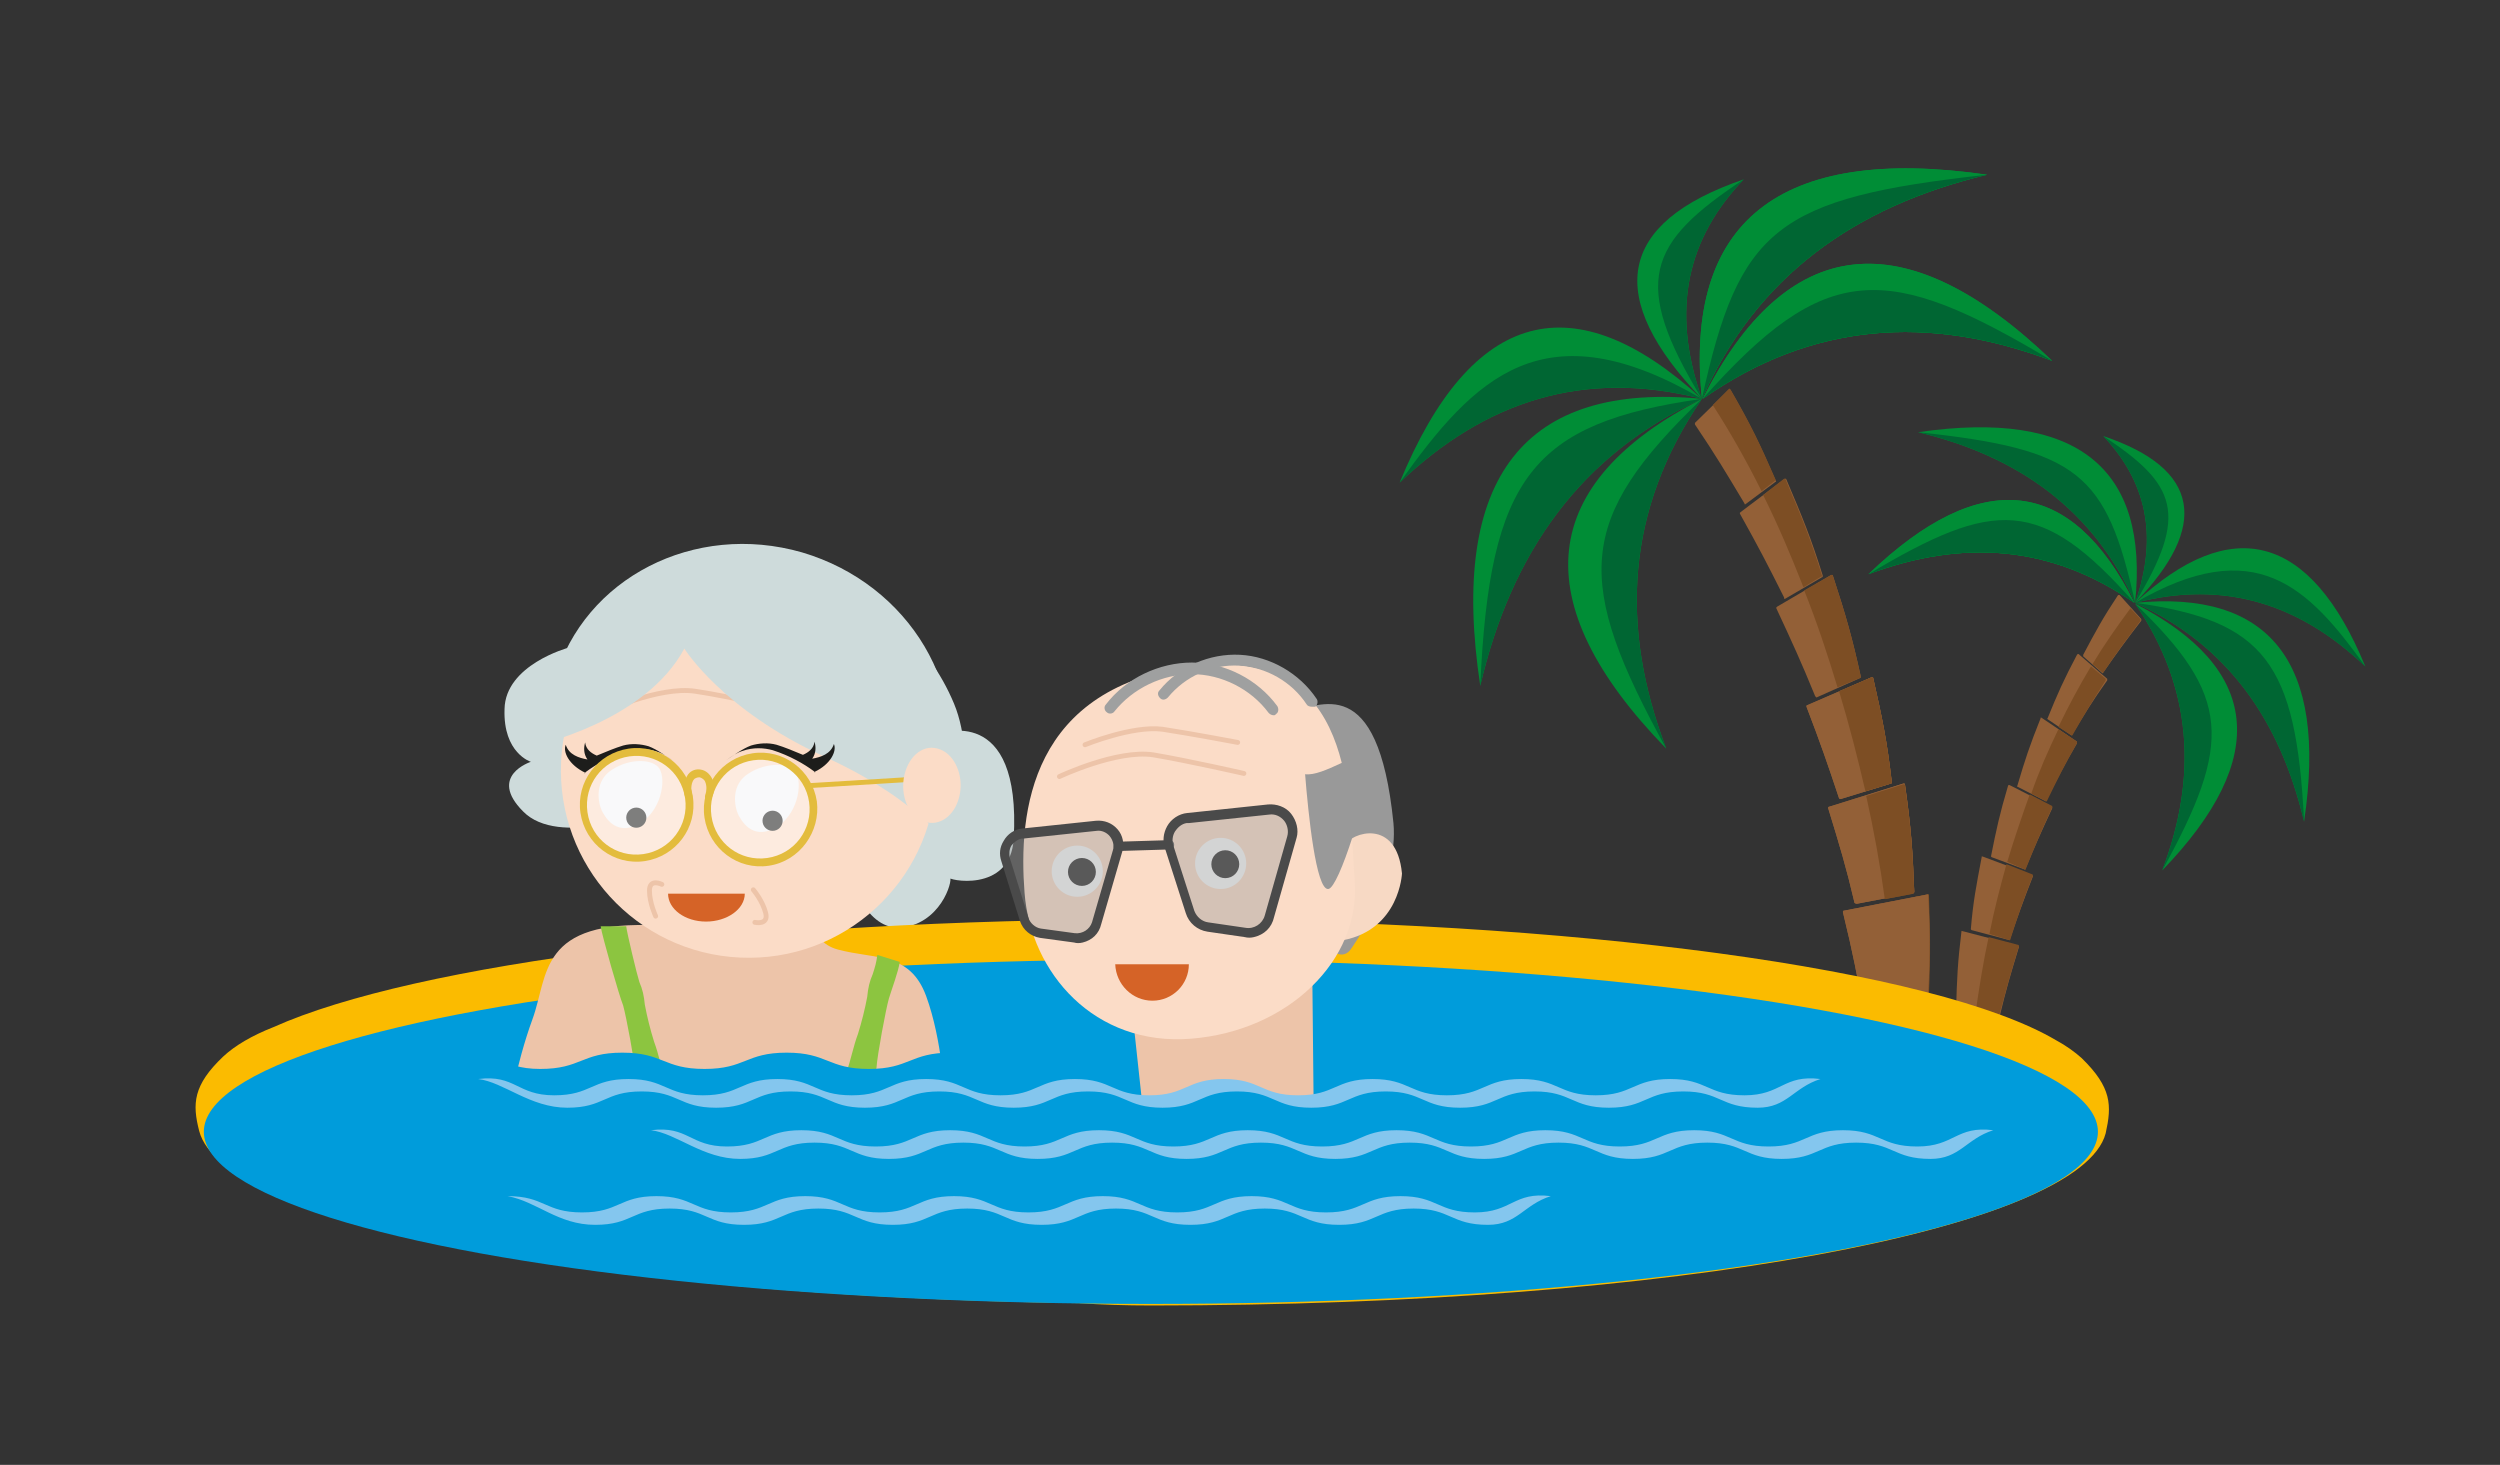 <?xml version="1.0" encoding="UTF-8"?>
<svg xmlns="http://www.w3.org/2000/svg" width="512" height="300" viewBox="0 0 512 300">
  <rect x="0" y="0" width="512" height="300" fill="#333333" stroke="none"/>
  <g fill="none" fill-rule="evenodd" transform="translate(40 34)">
    <path fill="#CEDBDB" fill-rule="nonzero" d="M151.735,132.821 C152.37,131.391 153.005,129.803 153.322,128.215 C159.354,107.566 146.339,85.647 124.277,79.134 C102.215,72.781 79.677,84.376 73.646,105.025 C73.169,106.613 72.852,108.201 72.535,109.949 C90.47,115.349 132.848,127.421 151.735,132.821"></path>
    <path fill="#CEDBDB" fill-rule="nonzero" d="M76.344,98.671 C76.344,98.671 63.488,102.166 63.329,111.219 C63.011,120.273 68.725,122.02 68.725,122.02 C68.725,122.02 59.837,124.879 67.138,132.186 C74.439,139.651 93.009,132.186 93.009,132.186 L134.435,146.163 C134.435,146.163 137.609,157.441 145.545,155.852 C153.481,154.264 155.386,145.21 154.433,145.687 C153.481,146.163 166.972,149.181 167.607,137.745 C169.194,109.79 152.37,116.302 152.37,116.302 L76.344,98.671 Z"></path>
    <g fill-rule="nonzero" transform="translate(246.014)">
      <g transform="translate(61.9)">
        <g fill="#936037" transform="translate(52.377 87.87)">
          <path d="M1.428 68.776L1.428 68.776 13.015 71.794C13.015 71.794 13.015 71.794 13.174 71.953L13.174 72.112C11.428 77.83 10.634 80.53 9.206 86.407 9.206 86.566 9.206 86.566 9.047 86.566L9.047 86.566.476 85.295.317 85.136C.476 78.624.635 75.289 1.428 68.776 1.27 68.776 1.27 68.776 1.428 68.776zM11.269 70.682L11.269 70.682 3.492 68.617 3.333 68.459C3.809 62.741 4.444 59.564 5.555 53.687L5.555 53.528 5.714 53.528 15.872 57.34C15.872 57.34 15.872 57.34 16.031 57.499L16.031 57.658C13.967 62.899 13.015 65.6 11.269 70.682L11.269 70.682zM14.443 56.228L14.443 56.228 7.619 53.687 7.46 53.528C8.571 47.969 9.206 44.951 10.952 39.074 10.952 39.074 10.952 38.915 11.11 38.915L11.269 38.915 19.999 43.362C19.999 43.362 19.999 43.362 19.999 43.521L19.999 43.68C17.618 48.763 16.507 51.304 14.443 56.228L14.443 56.228zM18.729 42.251L18.729 42.251 12.856 39.233C12.856 39.233 12.698 39.074 12.856 39.074 14.443 33.673 15.396 30.814 17.618 25.255 17.618 25.255 17.618 25.255 17.618 25.096L17.777 25.096 25.078 30.02C25.078 30.02 25.078 30.02 25.078 30.179L25.078 30.338C22.379 34.944 21.11 37.485 18.729 42.251L18.729 42.251zM23.967 28.749L23.967 28.749 19.046 25.414C19.046 25.414 18.888 25.255 19.046 25.255 21.11 20.172 22.379 17.313 25.078 12.23 25.078 12.23 25.078 12.23 25.236 12.072L25.395 12.072 31.268 17.154C31.268 17.154 31.268 17.154 31.268 17.313L31.268 17.472C28.093 21.919 26.665 24.302 23.967 28.749L23.967 28.749zM30.315 16.043C30.315 15.884 30.315 15.884 30.315 16.043L26.347 12.548 26.347 12.23C28.887 7.465 30.315 4.765 33.49-1.42108547e-14L33.648-1.42108547e-14 33.807-1.42108547e-14 38.251 4.924C38.251 4.924 38.251 4.924 38.251 5.083L38.251 5.242C34.918 9.53 33.331 11.754 30.315 16.043 30.474 15.884 30.474 16.043 30.315 16.043z"></path>
        </g>
        <g fill="#936037" transform="translate(21.71 103.754)">
          <path d="M25.27 45.427L25.111 45.427 7.97 48.763C7.97 48.763 7.811 48.763 7.811 48.922L7.811 49.081C9.874 57.499 10.668 61.787 12.255 70.365 12.255 70.524 12.414 70.524 12.414 70.524L12.414 70.524 24.953 69.412C25.111 69.412 25.111 69.253 25.111 69.094 25.587 59.723 25.746 54.958 25.27 45.427 25.429 45.586 25.27 45.427 25.27 45.427zM10.668 47.333L10.668 47.333 22.254 45.11C22.413 45.11 22.413 44.951 22.413 44.792 22.096 36.374 21.778 31.767 20.508 22.872 20.508 22.872 20.508 22.714 20.35 22.714L20.191 22.714 4.954 27.479C4.954 27.479 4.795 27.479 4.795 27.638L4.795 27.796C7.176 35.579 8.446 39.709 10.192 47.175 10.509 47.333 10.509 47.333 10.668 47.333zM7.335 25.89L7.335 25.89 17.652 22.714C17.81 22.714 17.81 22.555 17.81 22.396 16.858 14.136 15.906 9.53 14.001 1.112 14.001 1.112 14.001.953 13.842.953L13.684.953.51 6.671C.51 6.671.351 6.671.351 6.83L.351 6.989C3.208 14.454 4.637 18.584 7.017 25.732 7.176 25.89 7.176 25.89 7.335 25.89z"></path>
        </g>
        <g fill="#008D36">
          <path d="M0.794,47.685 C17.777,14.011 41.902,10.676 72.376,39.902 C47.14,30.371 23.173,31.96 0.794,47.685 Z"></path>
          <path d="M0.635,47.685 C-3.016,11.629 16.189,-4.414 59.043,1.781 C31.744,8.293 11.745,22.747 0.635,47.685 Z"></path>
        </g>
        <g fill="#008D36" transform="translate(34.408 52.926)">
          <path d="M54.95,36.691 C80.504,49.875 82.885,68.141 60.506,91.331 C67.807,72.112 66.696,53.846 54.95,36.691 Z"></path>
          <path d="M54.95 36.532C82.409 33.832 94.471 48.604 89.551 81.324 84.631 60.517 73.838 45.11 54.95 36.532zM54.792 36.532C41.936 10.801 23.524 8.418.351 30.655 19.556 23.508 37.65 24.62 54.792 36.532z"></path>
          <path d="M54.95 36.532C57.807 9.054 43.205-3.177 10.509 1.588 31.143 6.512 46.538 17.631 54.95 36.532zM54.95 36.532C74.632 18.266 90.821 22.237 102.09 49.557 88.758 36.85 73.362 31.767 54.95 36.532z"></path>
          <path d="M54.95,36.532 C70.187,20.808 68.283,9.054 48.443,2.383 C57.014,11.436 59.871,22.555 54.95,36.532 Z"></path>
        </g>
        <g transform="translate(0 1.588)">
          <g fill="#7D4E24" transform="translate(28.57 102.166)">
            <path d="M18.57 45.586L18.57 45.427 18.411 45.427 9.841 47.175C10.952 54.958 11.586 62.741 11.745 70.206L18.253 69.57C18.411 69.57 18.411 69.412 18.411 69.253 18.888 59.881 18.888 54.958 18.57 45.586zM15.554 44.951C15.237 36.532 14.92 31.926 13.65 23.031 13.65 23.031 13.65 22.872 13.491 22.872L13.332 22.872 5.714 25.255C7.301 32.403 8.571 39.392 9.523 46.38L15.396 45.268C15.396 45.11 15.554 44.951 15.554 44.951zM10.952 22.396C9.999 14.136 9.047 9.53 7.142 1.112 7.142 1.112 7.142.953 6.984.953L6.825.953.159 3.812C2.222 10.642 3.968 17.472 5.555 24.302L10.793 22.714C10.952 22.714 10.952 22.555 10.952 22.396z"></path>
          </g>
          <g fill="#063">
            <path d="M0.794,46.096 C26.03,17.664 38.41,17.982 72.376,38.313 C47.14,28.783 23.173,30.371 0.794,46.096 Z"></path>
            <path d="M0.635,46.096 C8.253,11.152 15.872,4.957 59.043,0.192 C31.744,6.705 11.745,21.159 0.635,46.096 Z"></path>
          </g>
        </g>
        <g transform="translate(34.408 54.515)">
          <g fill="#7D4E24" transform="translate(22.22 36.022)">
            <path d="M4.795 83.74L4.795 83.74 4.795 83.74C6.382 77.864 7.176 75.004 8.922 69.286L8.922 69.127C8.922 69.127 8.922 68.969 8.763 68.969L2.732 67.38C1.621 72.463.827 77.546.034 82.946L4.795 83.74zM7.017 68.016L7.017 68.016C7.176 68.016 7.176 68.016 7.176 67.857 8.763 62.933 9.716 60.074 11.779 54.832L11.779 54.673C11.779 54.673 11.779 54.515 11.62 54.515L6.382 52.45C5.113 57.056 3.843 61.821 2.891 66.745L7.017 68.016zM10.192 53.561L10.192 53.561C10.35 53.561 10.35 53.561 10.35 53.403 12.255 48.638 13.366 45.937 15.747 40.855L15.747 40.696 15.747 40.537 11.144 38.154C9.557 42.602 7.97 47.208 6.541 51.973L10.192 53.561zM14.477 39.584L14.477 39.584 14.636 39.584C16.858 34.978 18.128 32.436 20.826 27.671L20.826 27.512 20.826 27.353 17.017 24.812C14.953 29.101 13.049 33.389 11.461 37.995L14.477 39.584zM19.715 26.083L19.715 26.083 19.874 26.083C22.413 21.635 23.842 19.253 26.699 14.805L26.699 14.646 26.699 14.488 23.683 11.946C21.302 15.917 19.08 20.047 17.017 24.336L19.715 26.083zM26.064 13.217L26.064 13.217 26.222 13.217C28.921 9.087 30.666 6.863 33.841 2.575 33.841 2.575 33.841 2.575 33.841 2.416L33.841 2.257 31.778.034C29.079 3.687 26.381 7.499 24 11.47L26.064 13.217z"></path>
          </g>
          <g fill="#063">
            <path d="M54.95,35.103 C74.632,54.004 74.949,63.535 60.506,89.743 C67.807,70.524 66.696,52.257 54.95,35.103 Z"></path>
            <path d="M54.95 34.944C81.457 38.597 87.964 47.175 89.551 79.736 84.631 58.928 73.838 43.521 54.95 34.944zM54.792 34.944C35.587 13.183 26.222 13.66.351 29.067 19.556 21.919 37.65 23.031 54.792 34.944z"></path>
            <path d="M54.95 34.944C49.078 8.418 43.364 3.494 10.509 0 31.143 4.924 46.538 16.043 54.95 34.944zM54.95 34.944C79.552 20.649 90.345 31.609 102.09 47.969 88.758 35.262 73.362 30.179 54.95 34.944zM54.95 34.944C66.061 16.678 63.363 10.642 48.443.794 57.014 9.848 59.871 20.966 54.95 34.944z"></path>
          </g>
        </g>
      </g>
      <g fill="#936037" transform="translate(60.313 44.984)">
        <path d="M48.568 104.197L48.409 104.197 31.268 107.532C31.268 107.532 31.109 107.532 31.109 107.691L31.109 107.85C33.172 116.268 33.966 120.557 35.553 129.134 35.553 129.293 35.712 129.293 35.712 129.293L35.712 129.293 48.251 128.181C48.409 128.181 48.409 128.022 48.409 127.864 48.885 118.492 49.044 113.727 48.568 104.197 48.727 104.356 48.568 104.197 48.568 104.197zM33.966 106.103L33.966 106.103 45.552 103.879C45.711 103.879 45.711 103.72 45.711 103.562 45.394 95.143 45.076 90.537 43.806 81.642 43.806 81.642 43.806 81.483 43.648 81.483L43.489 81.483 28.252 86.248C28.252 86.248 28.093 86.248 28.093 86.407L28.093 86.566C30.474 94.349 31.744 98.479 33.49 105.944 33.807 106.103 33.807 106.103 33.966 106.103zM30.633 84.66L30.633 84.66 40.949 81.483C41.108 81.483 41.108 81.324 41.108 81.166 40.156 72.906 39.204 68.3 37.299 59.881 37.299 59.881 37.299 59.723 37.14 59.723L36.981 59.723 23.808 65.441C23.808 65.441 23.649 65.441 23.649 65.6L23.649 65.758C26.506 73.224 27.935 77.353 30.315 84.501 30.474 84.66 30.474 84.66 30.633 84.66zM25.712 63.852L25.712 63.852 34.601 59.881C34.759 59.881 34.759 59.723 34.759 59.564 33.014 51.622 31.744 47.175 29.046 38.915 29.046 38.915 29.046 38.756 28.887 38.756L28.728 38.756 17.618 45.268 17.459 45.427 17.459 45.586C20.792 52.734 22.538 56.546 25.395 63.535 25.554 63.694 25.554 63.852 25.712 63.852zM19.205 43.68L19.205 43.68 26.823 39.233C26.982 39.233 26.982 39.074 26.982 38.915 24.601 31.291 22.856 27.002 19.522 19.219 19.522 19.219 19.522 19.06 19.364 19.06L19.205 19.06 10.158 25.89 9.999 26.049 9.999 26.208C13.809 33.038 15.713 36.691 19.046 43.362 19.046 43.521 19.046 43.68 19.205 43.68zM11.11 24.302L11.11 24.302 17.3 19.696C17.459 19.696 17.459 19.537 17.3 19.378 14.126 12.072 12.221 8.101 8.095.953L7.936.794 7.777.794.794 7.624.794 7.783.794 7.942C5.079 14.295 7.142 17.79 10.952 24.143 10.952 24.302 10.952 24.302 11.11 24.302z"></path>
      </g>
      <g fill="#008D36">
        <path d="M62.535,47.685 C29.046,64.839 25.871,89.141 55.234,119.32 C45.711,94.383 46.981,70.398 62.535,47.685 Z"></path>
        <path d="M62.535 47.685C26.347 44.19 10.634 63.568 17.142 106.454 23.49 79.134 37.775 58.962 62.535 47.685zM62.694 47.685C79.677 14.011 103.802 10.676 134.276 39.902 109.04 30.371 85.073 31.96 62.694 47.685z"></path>
        <path d="M62.535 47.685C58.885 11.629 78.09-4.414 120.944 1.781 93.644 8.293 73.646 22.747 62.535 47.685zM62.535 47.685C36.505 23.859 15.396 28.942.635 64.839 18.094 48.161 38.41 41.49 62.535 47.685z"></path>
        <path d="M62.535,47.685 C42.537,26.877 45.076,11.629 71.106,2.734 C59.678,14.646 56.028,29.259 62.535,47.685 Z"></path>
      </g>
      <path fill="#008D36" d="M151.1,89.459 C138.244,63.727 119.833,61.344 96.66,83.582 C115.865,76.434 133.959,77.546 151.1,89.459 Z"></path>
      <g transform="translate(0 1.588)">
        <g fill="#7D4E24" transform="translate(64.565 43.396)">
          <path d="M41.459 103.72C41.142 95.302 40.824 90.696 39.555 81.801 39.555 81.801 39.555 81.642 39.396 81.642L39.237 81.642 31.619 84.025C33.206 91.172 34.476 98.161 35.428 105.15L41.301 104.038C41.301 103.879 41.459 103.72 41.459 103.72zM36.857 81.166C35.904 72.906 34.952 68.3 33.047 59.881 33.047 59.881 33.047 59.723 32.889 59.723L32.73 59.723 26.064 62.582C28.127 69.412 29.873 76.242 31.46 83.072L36.698 81.483C36.857 81.483 36.857 81.324 36.857 81.166zM30.508 59.564C28.762 51.622 27.492 47.175 24.794 38.915 24.794 38.915 24.794 38.756 24.635 38.756L24.476 38.756 18.921 41.933C21.461 48.286 23.683 54.958 25.746 61.787L30.349 59.881C30.508 59.881 30.508 59.723 30.508 59.564zM22.572 38.915C20.191 31.291 18.445 27.002 15.112 19.219 15.112 19.219 15.112 19.06 14.953 19.06L14.795 19.06 10.509 22.396C13.525 28.432 16.223 34.785 18.763 41.298L22.413 39.074C22.572 39.233 22.572 39.074 22.572 38.915zM13.049 19.219C9.874 11.913 7.97 7.942 3.843.794L3.684.635 3.526.635.192 3.971C3.684 9.371 7.017 15.248 10.192 21.602L13.049 19.378C13.049 19.537 13.049 19.378 13.049 19.219z"></path>
        </g>
        <g fill="#063">
          <path d="M62.535,46.096 C36.664,70.875 36.347,83.423 55.234,117.732 C45.711,92.794 46.981,68.81 62.535,46.096 Z"></path>
          <path d="M62.535 46.096C27.776 51.02 19.046 62.139 17.142 104.866 23.49 77.546 37.775 57.374 62.535 46.096zM62.694 46.096C87.93 17.664 100.31 17.982 134.276 38.313 109.04 28.783 85.073 30.371 62.694 46.096z"></path>
          <path d="M62.535 46.096C70.154 11.152 77.772 4.957 120.944.192 93.644 6.705 73.646 21.159 62.535 46.096zM62.535 46.096C30.157 27.195 16.031 41.649.635 63.251 18.094 46.573 38.41 39.902 62.535 46.096zM62.535 46.096C47.933 22.112 51.425 14.17 71.106 1.145 59.678 13.058 56.028 27.671 62.535 46.096z"></path>
        </g>
      </g>
      <path fill="#063" d="M151.1,89.459 C131.895,67.698 122.531,68.174 96.66,83.582 C115.865,76.434 133.959,77.546 151.1,89.459 Z"></path>
    </g>
    <path fill="#FBBB00" fill-rule="nonzero" d="M386.322,182.696 C384.893,181.425 383.147,180.154 381.084,179.042 C356.641,164.588 282.996,154.264 195.859,154.264 C114.436,154.264 44.759,163.476 16.031,176.342 C11.586,178.089 8.095,180.154 5.714,182.378 C-0.476,188.255 -0.635,192.067 0.794,197.626 C5.555,216.21 80.629,231.459 180.94,232.888 C185.701,233.206 190.621,233.365 195.859,233.365 C303.788,233.365 386.163,217.481 391.242,198.103 C392.512,192.385 392.512,188.732 386.322,182.696 Z"></path>
    <ellipse cx="195.7" cy="197.785" fill="#009CDB" fill-rule="nonzero" rx="193.954" ry="35.262"></ellipse>
    <path fill="#EDC4A9" fill-rule="nonzero" d="M149.672,169.989 C146.339,160.935 139.196,162.523 131.578,160.459 C125.07,158.711 126.023,151.405 126.816,146.163 L116.182,148.228 L105.548,146.163 C106.183,151.564 101.58,156.011 94.914,155.535 C70.154,154.264 72.376,165.7 69.043,174.754 C65.71,183.808 63.805,195.085 63.805,195.085 L114.278,195.085 L117.769,195.085 L153.481,190.796 C153.481,190.796 153.005,179.042 149.672,169.989 Z"></path>
    <g fill="#8CC540" fill-rule="nonzero" transform="translate(82.534 155.66)">
      <path d="M16.189 39.425C15.396 36.884 14.761 34.183 13.809 31.642 12.856 28.942 12.38 26.242 11.428 23.7 10.634 21.159 9.999 18.617 9.523 16.076 9.364 14.329 9.047 12.899 8.412 11.47 7.936 10.04 5.873 1.463 5.714.034L.476.034C.794 2.098 4.285 14.329 5.079 16.235 5.714 18.459 7.46 27.83 7.619 30.371 7.777 31.801 8.888 37.519 9.206 39.425L16.189 39.425zM48.409 37.837C49.203 35.295 49.838 32.595 50.79 30.054 51.742 27.353 52.219 24.653 53.171 22.112 53.964 19.57 54.599 17.029 55.075 14.488 55.234 12.74 55.552 11.311 56.186 9.881 56.663 8.452 56.98 7.34 57.139 5.91L61.742 7.34C61.424 9.405 60.154 12.74 59.52 14.805 58.885 17.029 57.139 26.4 56.98 28.942 56.821 30.371 55.71 36.089 55.393 37.995L48.409 37.837z"></path>
    </g>
    <path fill="#009CDB" fill-rule="nonzero" d="M52.06,195.562 C52.06,194.45 55.393,194.45 55.393,193.497 C55.393,192.385 52.06,192.385 52.06,191.432 C52.06,190.32 55.393,190.32 55.393,189.367 C55.393,188.255 52.06,188.255 52.06,187.302 C52.06,186.19 55.393,186.19 55.393,185.237 C55.393,184.125 52.536,181.584 53.488,181.584 C61.9,180.631 62.059,184.919 70.63,184.919 C79.042,184.919 79.042,181.584 87.454,181.584 C95.866,181.584 95.866,184.919 104.278,184.919 C112.69,184.919 112.69,181.584 121.102,181.584 C129.515,181.584 129.515,184.919 137.927,184.919 C146.339,184.919 146.339,181.584 154.751,181.584 C163.163,181.584 163.163,184.919 171.575,184.919 C179.987,184.919 179.987,181.584 188.399,181.584 C196.811,181.584 196.811,184.919 205.223,184.919 C213.636,184.919 213.636,181.584 222.048,181.584 C230.46,181.584 230.46,184.919 238.872,184.919 C247.284,184.919 247.284,181.584 255.696,181.584 C264.108,181.584 264.108,184.919 272.52,184.919 C280.932,184.919 280.932,181.584 289.344,181.584 C297.757,181.584 297.757,184.919 306.169,184.919 C314.581,184.919 314.581,181.584 322.993,181.584 C331.405,181.584 331.405,184.919 339.817,184.919 C348.229,184.919 348.547,180.631 356.959,181.584 C357.911,181.743 355.054,184.284 355.054,185.237 C355.054,186.349 358.387,186.349 358.387,187.302 C358.387,188.414 355.054,188.414 355.054,189.367 C355.054,190.479 358.387,190.479 358.387,191.432 C358.387,192.544 355.054,192.544 355.054,193.497 C355.054,194.608 358.387,194.608 358.387,195.562 C358.387,196.673 355.054,196.673 355.054,197.626 C355.054,198.738 358.387,198.738 358.387,199.691 C358.387,200.803 355.054,200.803 355.054,201.756 C355.054,202.868 358.387,202.868 358.387,203.821 C358.387,204.933 355.054,204.933 355.054,205.886 C355.054,206.839 331.405,222.087 322.993,222.087 C314.581,222.087 314.581,218.752 306.169,218.752 C297.757,218.752 297.757,222.087 289.344,222.087 C280.932,222.087 280.932,218.752 272.52,218.752 C264.108,218.752 264.108,222.087 255.696,222.087 C247.284,222.087 247.284,218.752 238.872,218.752 C230.46,218.752 230.46,222.087 222.048,222.087 C213.636,222.087 213.636,218.752 205.223,218.752 C196.811,218.752 196.811,222.087 188.399,222.087 C179.987,222.087 179.987,218.752 171.575,218.752 C163.163,218.752 163.163,222.087 154.751,222.087 C146.339,222.087 146.339,218.752 137.927,218.752 C129.515,218.752 129.515,222.087 121.102,222.087 C112.69,222.087 112.69,218.752 104.278,218.752 C95.866,218.752 95.866,222.087 87.454,222.087 C79.042,222.087 79.042,218.752 70.63,218.752 C62.218,218.752 55.393,219.387 55.393,218.275 C55.393,217.163 52.06,217.163 52.06,216.21 C52.06,215.098 55.393,215.098 55.393,214.145 C55.393,213.034 52.06,213.034 52.06,212.081 C52.06,210.969 55.393,210.969 55.393,210.016 C55.393,208.904 52.06,208.904 52.06,207.951 C52.06,206.839 55.393,206.839 55.393,205.886 C55.393,204.933 52.06,204.774 52.06,203.821 C52.06,202.868 55.393,202.709 55.393,201.756 C55.393,200.644 52.06,200.644 52.06,199.691"></path>
    <path fill="#84C6EE" fill-rule="nonzero" d="M111.579 203.345C119.198 203.345 119.198 200.009 126.816 200.009 134.435 200.009 134.435 203.345 142.053 203.345 149.672 203.345 149.672 200.009 157.29 200.009 164.909 200.009 164.909 203.345 172.527 203.345 180.146 203.345 180.146 200.009 187.764 200.009 195.383 200.009 195.383 203.345 203.001 203.345 210.62 203.345 210.62 200.009 218.238 200.009 225.857 200.009 225.857 203.345 233.475 203.345 241.094 203.345 241.094 200.009 248.712 200.009 256.331 200.009 256.331 203.345 263.949 203.345 271.568 203.345 271.568 200.009 279.186 200.009 286.805 200.009 286.805 203.345 294.423 203.345 302.042 203.345 302.042 200.009 309.66 200.009 317.279 200.009 317.279 203.345 324.898 203.345 332.516 203.345 332.516 200.009 340.135 200.009 347.753 200.009 347.753 203.345 355.372 203.345 361.403 203.345 362.673 199.215 368.228 197.468 360.609 196.515 360.292 200.803 352.673 200.803 345.055 200.803 345.055 197.468 337.436 197.468 329.818 197.468 329.818 200.803 322.199 200.803 314.581 200.803 314.581 197.468 306.962 197.468 299.344 197.468 299.344 200.803 291.725 200.803 284.107 200.803 284.107 197.468 276.488 197.468 268.87 197.468 268.87 200.803 261.251 200.803 253.633 200.803 253.633 197.468 246.014 197.468 238.396 197.468 238.396 200.803 230.777 200.803 223.159 200.803 223.159 197.468 215.54 197.468 207.922 197.468 207.922 200.803 200.303 200.803 192.685 200.803 192.685 197.468 185.066 197.468 177.448 197.468 177.448 200.803 169.829 200.803 162.211 200.803 162.211 197.468 154.592 197.468 146.974 197.468 146.974 200.803 139.355 200.803 131.737 200.803 131.737 197.468 124.118 197.468 116.5 197.468 116.5 200.803 108.881 200.803 101.263 200.803 100.945 196.515 93.327 197.468 98.564 198.103 103.961 203.345 111.579 203.345zM262.045 214.304C254.426 214.304 254.426 210.969 246.808 210.969 239.189 210.969 239.189 214.304 231.571 214.304 223.952 214.304 223.952 210.969 216.334 210.969 208.715 210.969 208.715 214.304 201.097 214.304 193.478 214.304 193.478 210.969 185.86 210.969 178.241 210.969 178.241 214.304 170.623 214.304 163.004 214.304 163.004 210.969 155.386 210.969 147.767 210.969 147.767 214.304 140.149 214.304 132.53 214.304 132.53 210.969 124.912 210.969 117.293 210.969 117.293 214.304 109.675 214.304 102.056 214.304 102.056 210.969 94.438 210.969 86.819 210.969 86.819 214.304 79.201 214.304 71.582 214.304 71.582 210.969 63.964 210.969 69.995 212.081 74.28 216.846 81.899 216.846 89.517 216.846 89.517 213.51 97.136 213.51 104.754 213.51 104.754 216.846 112.373 216.846 119.991 216.846 119.991 213.51 127.61 213.51 135.228 213.51 135.228 216.846 142.847 216.846 150.465 216.846 150.465 213.51 158.084 213.51 165.702 213.51 165.702 216.846 173.321 216.846 180.94 216.846 180.94 213.51 188.558 213.51 196.177 213.51 196.177 216.846 203.795 216.846 211.414 216.846 211.414 213.51 219.032 213.51 226.651 213.51 226.651 216.846 234.269 216.846 241.888 216.846 241.888 213.51 249.506 213.51 257.125 213.51 257.125 216.846 264.743 216.846 270.774 216.846 272.044 212.716 277.599 210.969 269.981 210.016 269.663 214.304 262.045 214.304z"></path>
    <ellipse cx="113.312" cy="123.739" fill="#FBDCC7" fill-rule="nonzero" rx="38.412" ry="38.44" transform="rotate(-87.387 113.312 123.739)"></ellipse>
    <path fill="#D56327" fill-rule="nonzero" d="M104.596,154.74 C108.881,154.74 112.532,152.199 112.532,149.022 L96.819,149.022 C96.819,152.199 100.31,154.74 104.596,154.74 Z"></path>
    <polygon fill="#EDC4A9" fill-rule="nonzero" points="191.256 167.289 193.954 192.226 212.207 188.255 229.031 192.226 228.714 160.935"></polygon>
    <path fill="#999" fill-rule="nonzero" d="M236.491,160.617 C232.682,165.065 225.063,151.723 223.794,139.492 C222.524,127.262 218.556,112.172 224.428,111.537 C230.142,110.902 242.205,102.96 245.379,134.568 C246.49,146.799 236.967,159.982 236.491,160.617 Z"></path>
    <path fill="#F7D9C4" fill-rule="nonzero" d="M247.125,144.893 C246.014,133.298 236.65,136.633 235.539,139.016 C233.634,143.463 235.063,158.553 235.063,158.553 C246.649,156.329 247.125,144.893 247.125,144.893 Z"></path>
    <path fill="#FBDCC7" fill-rule="nonzero" d="M237.443,146.322 C238.713,162.682 223.794,177.136 203.954,178.725 C184.114,180.313 171.099,165.224 169.829,148.864 C168.559,132.503 170.781,106.454 204.906,102.324 C237.761,98.512 236.174,129.962 237.443,146.322 Z"></path>
    <path fill="#999" fill-rule="nonzero" d="M232.047,148.069 C229.507,148.387 227.92,132.503 227.285,124.562 C231.095,125.038 237.761,119.796 241.411,120.273 C239.824,129.485 234.269,147.752 232.047,148.069 Z"></path>
    <ellipse cx="180.624" cy="144.418" fill="#FAFBFB" fill-rule="nonzero" rx="5.238" ry="5.242" transform="rotate(-.286 180.624 144.418)"></ellipse>
    <ellipse cx="181.577" cy="144.576" fill="#242324" fill-rule="nonzero" rx="2.857" ry="2.859" transform="rotate(-.279 181.577 144.576)"></ellipse>
    <g fill-rule="nonzero" transform="translate(204.237 137.11)">
      <ellipse cx="5.75" cy="5.72" fill="#FAFBFB" rx="5.238" ry="5.242" transform="rotate(-.288 5.75 5.72)"></ellipse>
      <ellipse cx="6.703" cy="5.878" fill="#242324" rx="2.857" ry="2.859" transform="rotate(-.279 6.703 5.878)"></ellipse>
    </g>
    <path fill="#D56327" fill-rule="nonzero" d="M196.018,170.942 C200.144,170.942 203.478,167.606 203.478,163.476 L188.399,163.476 C188.558,167.606 191.891,170.942 196.018,170.942 Z"></path>
    <path stroke="#EDC4A9" stroke-linecap="round" d="M182.209 118.526C182.209 118.526 191.891 114.555 198.081 115.349 204.271 116.302 213.477 118.049 213.477 118.049M83.169 112.013C83.169 112.013 94.914 106.454 102.374 107.566 109.833 108.678 120.944 111.378 120.944 111.378M176.972 125.038C176.972 125.038 188.717 119.479 196.177 120.591 203.636 121.861 214.747 124.403 214.747 124.403M95.549 147.116C95.549 147.116 93.009 145.846 93.009 148.387 93.009 150.928 94.279 153.629 94.279 153.629M114.595 154.899C114.595 154.899 117.452 155.535 116.817 152.993 116.182 150.452 114.278 148.228 114.278 148.228"></path>
    <path fill="#84C6EE" fill-rule="nonzero" d="M76.185,192.861 C83.804,192.861 83.804,189.526 91.422,189.526 C99.041,189.526 99.041,192.861 106.659,192.861 C114.278,192.861 114.278,189.526 121.896,189.526 C129.515,189.526 129.515,192.861 137.133,192.861 C144.752,192.861 144.752,189.526 152.37,189.526 C159.989,189.526 159.989,192.861 167.607,192.861 C175.226,192.861 175.226,189.526 182.844,189.526 C190.463,189.526 190.463,192.861 198.081,192.861 C205.7,192.861 205.7,189.526 213.318,189.526 C220.937,189.526 220.937,192.861 228.555,192.861 C236.174,192.861 236.174,189.526 243.792,189.526 C251.411,189.526 251.411,192.861 259.029,192.861 C266.648,192.861 266.648,189.526 274.266,189.526 C281.885,189.526 281.885,192.861 289.503,192.861 C297.122,192.861 297.122,189.526 304.74,189.526 C312.359,189.526 312.359,192.861 319.977,192.861 C326.009,192.861 327.278,188.732 332.833,186.984 C325.215,186.031 324.898,190.32 317.279,190.32 C309.66,190.32 309.66,186.984 302.042,186.984 C294.423,186.984 294.423,190.32 286.805,190.32 C279.186,190.32 279.186,186.984 271.568,186.984 C263.949,186.984 263.949,190.32 256.331,190.32 C248.712,190.32 248.712,186.984 241.094,186.984 C233.475,186.984 233.475,190.32 225.857,190.32 C218.238,190.32 218.238,186.984 210.62,186.984 C203.001,186.984 203.001,190.32 195.383,190.32 C187.764,190.32 187.764,186.984 180.146,186.984 C172.527,186.984 172.527,190.32 164.909,190.32 C157.29,190.32 157.29,186.984 149.672,186.984 C142.053,186.984 142.053,190.32 134.435,190.32 C126.816,190.32 126.816,186.984 119.198,186.984 C111.579,186.984 111.579,190.32 103.961,190.32 C96.342,190.32 96.342,186.984 88.724,186.984 C81.105,186.984 81.105,190.32 73.487,190.32 C65.868,190.32 65.551,186.031 57.932,186.984 C63.17,187.62 68.567,192.861 76.185,192.861 Z"></path>
    <path fill="#CEDBDB" fill-rule="nonzero" d="M69.519,118.685 C69.519,118.685 92.057,113.919 100.152,98.83 C100.152,98.83 107.929,111.378 128.721,120.908 C149.354,130.28 155.544,140.763 155.544,140.763 C155.544,140.763 160.465,122.338 155.386,110.107 C144.434,83.899 114.436,80.246 113.167,79.928 C111.897,79.77 70.947,90.094 69.519,118.685 Z"></path>
    <path fill="#9FA0A0" fill-rule="nonzero" d="M220.937,112.49 C220.46,112.49 220.143,112.331 219.826,112.013 C216.175,107.089 210.144,104.072 204.112,104.072 C198.081,104.072 192.05,106.931 188.241,111.696 C187.923,112.172 187.13,112.331 186.653,111.855 C186.177,111.537 186.019,110.743 186.495,110.266 C190.621,104.866 197.446,101.689 204.112,101.689 C210.937,101.689 217.604,105.183 221.572,110.584 C221.889,111.06 221.889,111.855 221.413,112.172 C221.254,112.331 221.095,112.49 220.937,112.49 Z"></path>
    <path fill="#9FA0A0" fill-rule="nonzero" d="M228.714,110.743 C228.238,110.743 227.762,110.584 227.603,110.266 C224.587,105.66 219.349,102.642 213.794,102.324 C208.239,102.007 202.684,104.548 199.192,108.837 C198.716,109.313 198.081,109.472 197.605,108.996 C197.129,108.519 196.97,107.884 197.446,107.407 C201.414,102.483 207.763,99.783 213.953,100.101 C220.143,100.418 226.174,103.913 229.666,109.154 C229.984,109.631 229.825,110.425 229.349,110.743 C229.031,110.743 228.873,110.743 228.714,110.743 Z"></path>
    <path stroke="#E3BC3D" d="M124.912,126.944 L145.704,125.673"></path>
    <path fill="#F4F4F6" fill-rule="nonzero" d="M123.007,124.244 C124.436,126.626 123.325,133.139 118.563,135.68 C113.801,138.063 111.738,133.774 111.262,132.98 C110.31,131.074 109.675,126.626 113.325,124.403 C116.976,122.02 121.737,122.179 123.007,124.244 Z"></path>
    <ellipse cx="118.224" cy="134.095" fill="#1D1D1B" fill-rule="nonzero" rx="2.063" ry="2.065" transform="rotate(-10.254 118.224 134.095)"></ellipse>
    <path fill="#F4F4F6" fill-rule="nonzero" d="M95.073,123.45 C96.501,125.832 95.39,132.345 90.628,134.886 C85.867,137.268 83.804,132.98 83.327,132.186 C82.375,130.28 81.74,125.832 85.391,123.608 C89.041,121.226 93.803,121.385 95.073,123.45 Z"></path>
    <ellipse cx="90.315" cy="133.458" fill="#1D1D1B" fill-rule="nonzero" rx="2.063" ry="2.065" transform="rotate(-10.254 90.315 133.458)"></ellipse>
    <path fill="#1D1D1B" fill-rule="nonzero" d="M113.801 118.685C115.389 118.208 117.293 118.049 119.039 118.526 120.626 119.002 122.531 119.796 124.436 120.591 125.547 120.114 126.658 119.32 126.816 117.89 127.134 119.002 127.134 120.273 126.34 121.385 128.086 121.067 130.149 120.432 130.784 118.367 131.419 119.796 130.149 122.497 126.816 124.085 126.816 124.085 126.816 124.244 126.975 124.244L126.975 124.244 126.816 124.085 126.816 124.085C126.816 124.085 126.816 124.085 126.658 123.926 124.753 122.497 121.737 120.749 118.246 119.638 116.5 119.161 114.278 119.002 112.056 119.796 110.944 120.114 109.833 120.908 108.722 121.702 109.675 121.067 112.056 119.32 113.801 118.685zM92.851 118.843C91.263 118.367 89.359 118.208 87.613 118.685 86.026 119.161 84.121 119.955 82.216 120.749 81.105 120.273 79.994 119.479 79.836 118.049 79.518 119.161 79.518 120.432 80.312 121.544 78.566 121.226 76.502 120.591 75.868 118.526 75.233 119.955 76.502 122.655 79.836 124.244 79.836 124.244 79.836 124.403 79.677 124.403L79.677 124.403 79.836 124.244 79.836 124.244C79.836 124.244 79.836 124.244 79.994 124.085 81.899 122.655 84.915 120.908 88.406 119.796 90.152 119.32 92.374 119.161 94.596 119.955 95.707 120.273 96.819 121.067 97.93 121.861 96.977 121.226 94.596 119.479 92.851 118.843z"></path>
    <g fill-rule="nonzero" transform="translate(77.772 118.05)">
      <ellipse cx="12.7" cy="12.852" fill="#FFF" opacity=".43" rx="10.792" ry="10.8" transform="rotate(-8.372 12.7 12.852)"></ellipse>
      <path fill="#E3BC3D" d="M14.285,24.302 C7.936,25.255 2.063,20.808 1.111,14.454 C0.159,8.101 4.603,2.224 10.952,1.271 C17.3,0.318 23.173,4.765 24.125,11.119 C25.078,17.472 20.633,23.349 14.285,24.302 Z M11.11,2.859 C5.555,3.653 1.746,8.736 2.54,14.295 C3.333,19.855 8.412,23.667 13.967,22.872 C19.522,22.078 23.332,16.996 22.538,11.436 C21.744,5.877 16.665,2.065 11.11,2.859 Z"></path>
      <g transform="translate(25.395 1.078)">
        <ellipse cx="12.526" cy="12.579" fill="#FFF" opacity=".43" rx="10.792" ry="10.8" transform="rotate(-8.372 12.526 12.58)"></ellipse>
        <path fill="#E3BC3D" d="M14.285,24.177 C7.936,25.13 2.063,20.682 1.111,14.329 C0.159,7.975 4.603,2.098 10.952,1.145 C17.3,0.192 23.173,4.64 24.125,10.993 C24.919,17.188 20.633,23.224 14.285,24.177 Z M11.11,2.575 C5.555,3.369 1.746,8.452 2.54,14.011 C3.333,19.57 8.412,23.383 13.967,22.588 C19.522,21.794 23.332,16.711 22.538,11.152 C21.744,5.593 16.507,1.781 11.11,2.575 Z"></path>
      </g>
      <path fill="#E3BC3D" d="M27.458,11.754 L27.141,11.754 C26.665,11.595 26.506,11.277 26.665,10.801 C26.982,9.848 26.982,8.895 26.665,8.101 C26.506,7.624 26.03,7.306 25.554,7.148 C25.236,7.148 24.919,7.148 24.443,7.465 C23.808,8.101 23.649,9.53 23.967,10.642 C24.125,11.119 23.967,11.436 23.49,11.595 C23.014,11.754 22.697,11.595 22.538,11.119 C22.062,9.848 22.221,7.783 23.173,6.512 C23.808,5.718 24.76,5.4 25.712,5.559 C26.823,5.718 27.617,6.512 28.093,7.465 C28.728,8.895 28.411,10.324 28.093,11.119 C27.935,11.436 27.776,11.754 27.458,11.754 Z"></path>
    </g>
    <path fill="#FBDCC7" fill-rule="nonzero" d="M156.497,129.009 C155.544,133.139 152.37,135.362 149.196,134.251 C146.021,133.139 144.275,128.85 145.228,124.72 C146.18,120.591 149.354,118.208 152.529,119.479 C155.544,120.591 157.449,124.879 156.497,129.009 Z"></path>
    <path fill="#4A4A4A" fill-rule="nonzero" d="M199.668,139.969 L199.51,139.969 L189.034,140.286 C188.558,140.286 188.082,139.969 188.082,139.333 C188.082,138.857 188.399,138.38 189.034,138.38 L199.51,138.063 C199.986,138.063 200.462,138.38 200.462,139.016 C200.462,139.492 200.144,139.81 199.668,139.969 Z"></path>
    <g fill-rule="nonzero" transform="translate(197.889 130.246)">
      <path fill="#A1A1A1" d="M1.621,9.087 L5.906,22.429 C6.382,24.018 7.811,25.289 9.557,25.447 L17.175,26.559 C19.397,26.877 21.461,25.447 22.096,23.383 L26.699,7.181 C27.651,4.163 25.111,1.145 21.937,1.463 L5.43,3.21 C2.573,3.528 0.827,6.387 1.621,9.087 Z" opacity=".43"></path>
      <path fill="#4A4A4A" d="M18.921,27.671 L18.921,27.671 C18.286,27.83 17.652,27.83 17.017,27.671 L9.398,26.559 C7.335,26.242 5.589,24.812 4.954,22.747 L0.669,9.405 C0.192,7.975 0.351,6.387 1.145,4.957 C1.938,3.528 3.526,2.416 5.271,2.257 L21.778,0.51 C23.524,0.351 25.429,0.987 26.54,2.416 C27.651,3.846 28.127,5.752 27.651,7.34 L23.048,23.541 C22.572,25.765 20.985,27.195 18.921,27.671 Z M5.113,4.322 C4.16,4.481 3.367,5.116 2.732,6.069 C2.256,6.863 2.097,7.975 2.415,8.928 L6.7,22.271 C7.176,23.541 8.287,24.494 9.557,24.653 L17.175,25.765 C18.921,26.083 20.667,24.971 21.143,23.224 L25.746,7.022 C26.064,5.91 25.746,4.64 25.111,3.846 C24.318,2.893 23.207,2.416 22.096,2.575 L5.589,4.322 L5.113,4.322 Z"></path>
    </g>
    <g fill-rule="nonzero" transform="translate(164.558 133.933)">
      <path fill="#A1A1A1" d="M1.462,8.101 L5.271,20.331 C5.748,21.761 7.017,22.872 8.605,23.19 L15.588,24.143 C17.652,24.461 19.556,23.19 20.191,21.284 L24.476,6.512 C25.27,3.653 23.048,0.953 20.191,1.271 L5.113,2.859 C2.256,3.177 0.669,5.718 1.462,8.101 Z" opacity=".43"></path>
      <path fill="#4A4A4A" d="M17.175,25.096 L17.175,25.096 C16.54,25.255 15.906,25.255 15.429,25.096 L8.446,24.143 C6.541,23.826 4.954,22.555 4.319,20.649 L0.51,8.418 C0.034,6.989 0.192,5.559 0.986,4.289 C1.78,2.859 3.208,1.906 4.795,1.747 L19.874,0.159 C21.62,4.85722573e-15 23.207,0.635 24.318,1.906 C25.429,3.177 25.746,4.924 25.27,6.512 L20.985,21.284 C20.508,23.349 19.08,24.62 17.175,25.096 Z M4.637,3.812 C3.843,3.971 3.049,4.606 2.573,5.242 C2.097,6.036 2.097,6.989 2.256,7.783 L6.065,20.013 C6.382,21.125 7.494,22.078 8.605,22.237 L15.588,23.19 C17.175,23.349 18.604,22.396 19.08,20.966 L23.365,6.195 C23.683,5.242 23.365,4.13 22.731,3.336 C22.096,2.541 20.985,2.065 20.032,2.224 L4.954,3.812 L4.637,3.812 Z"></path>
    </g>
  </g>
</svg>
